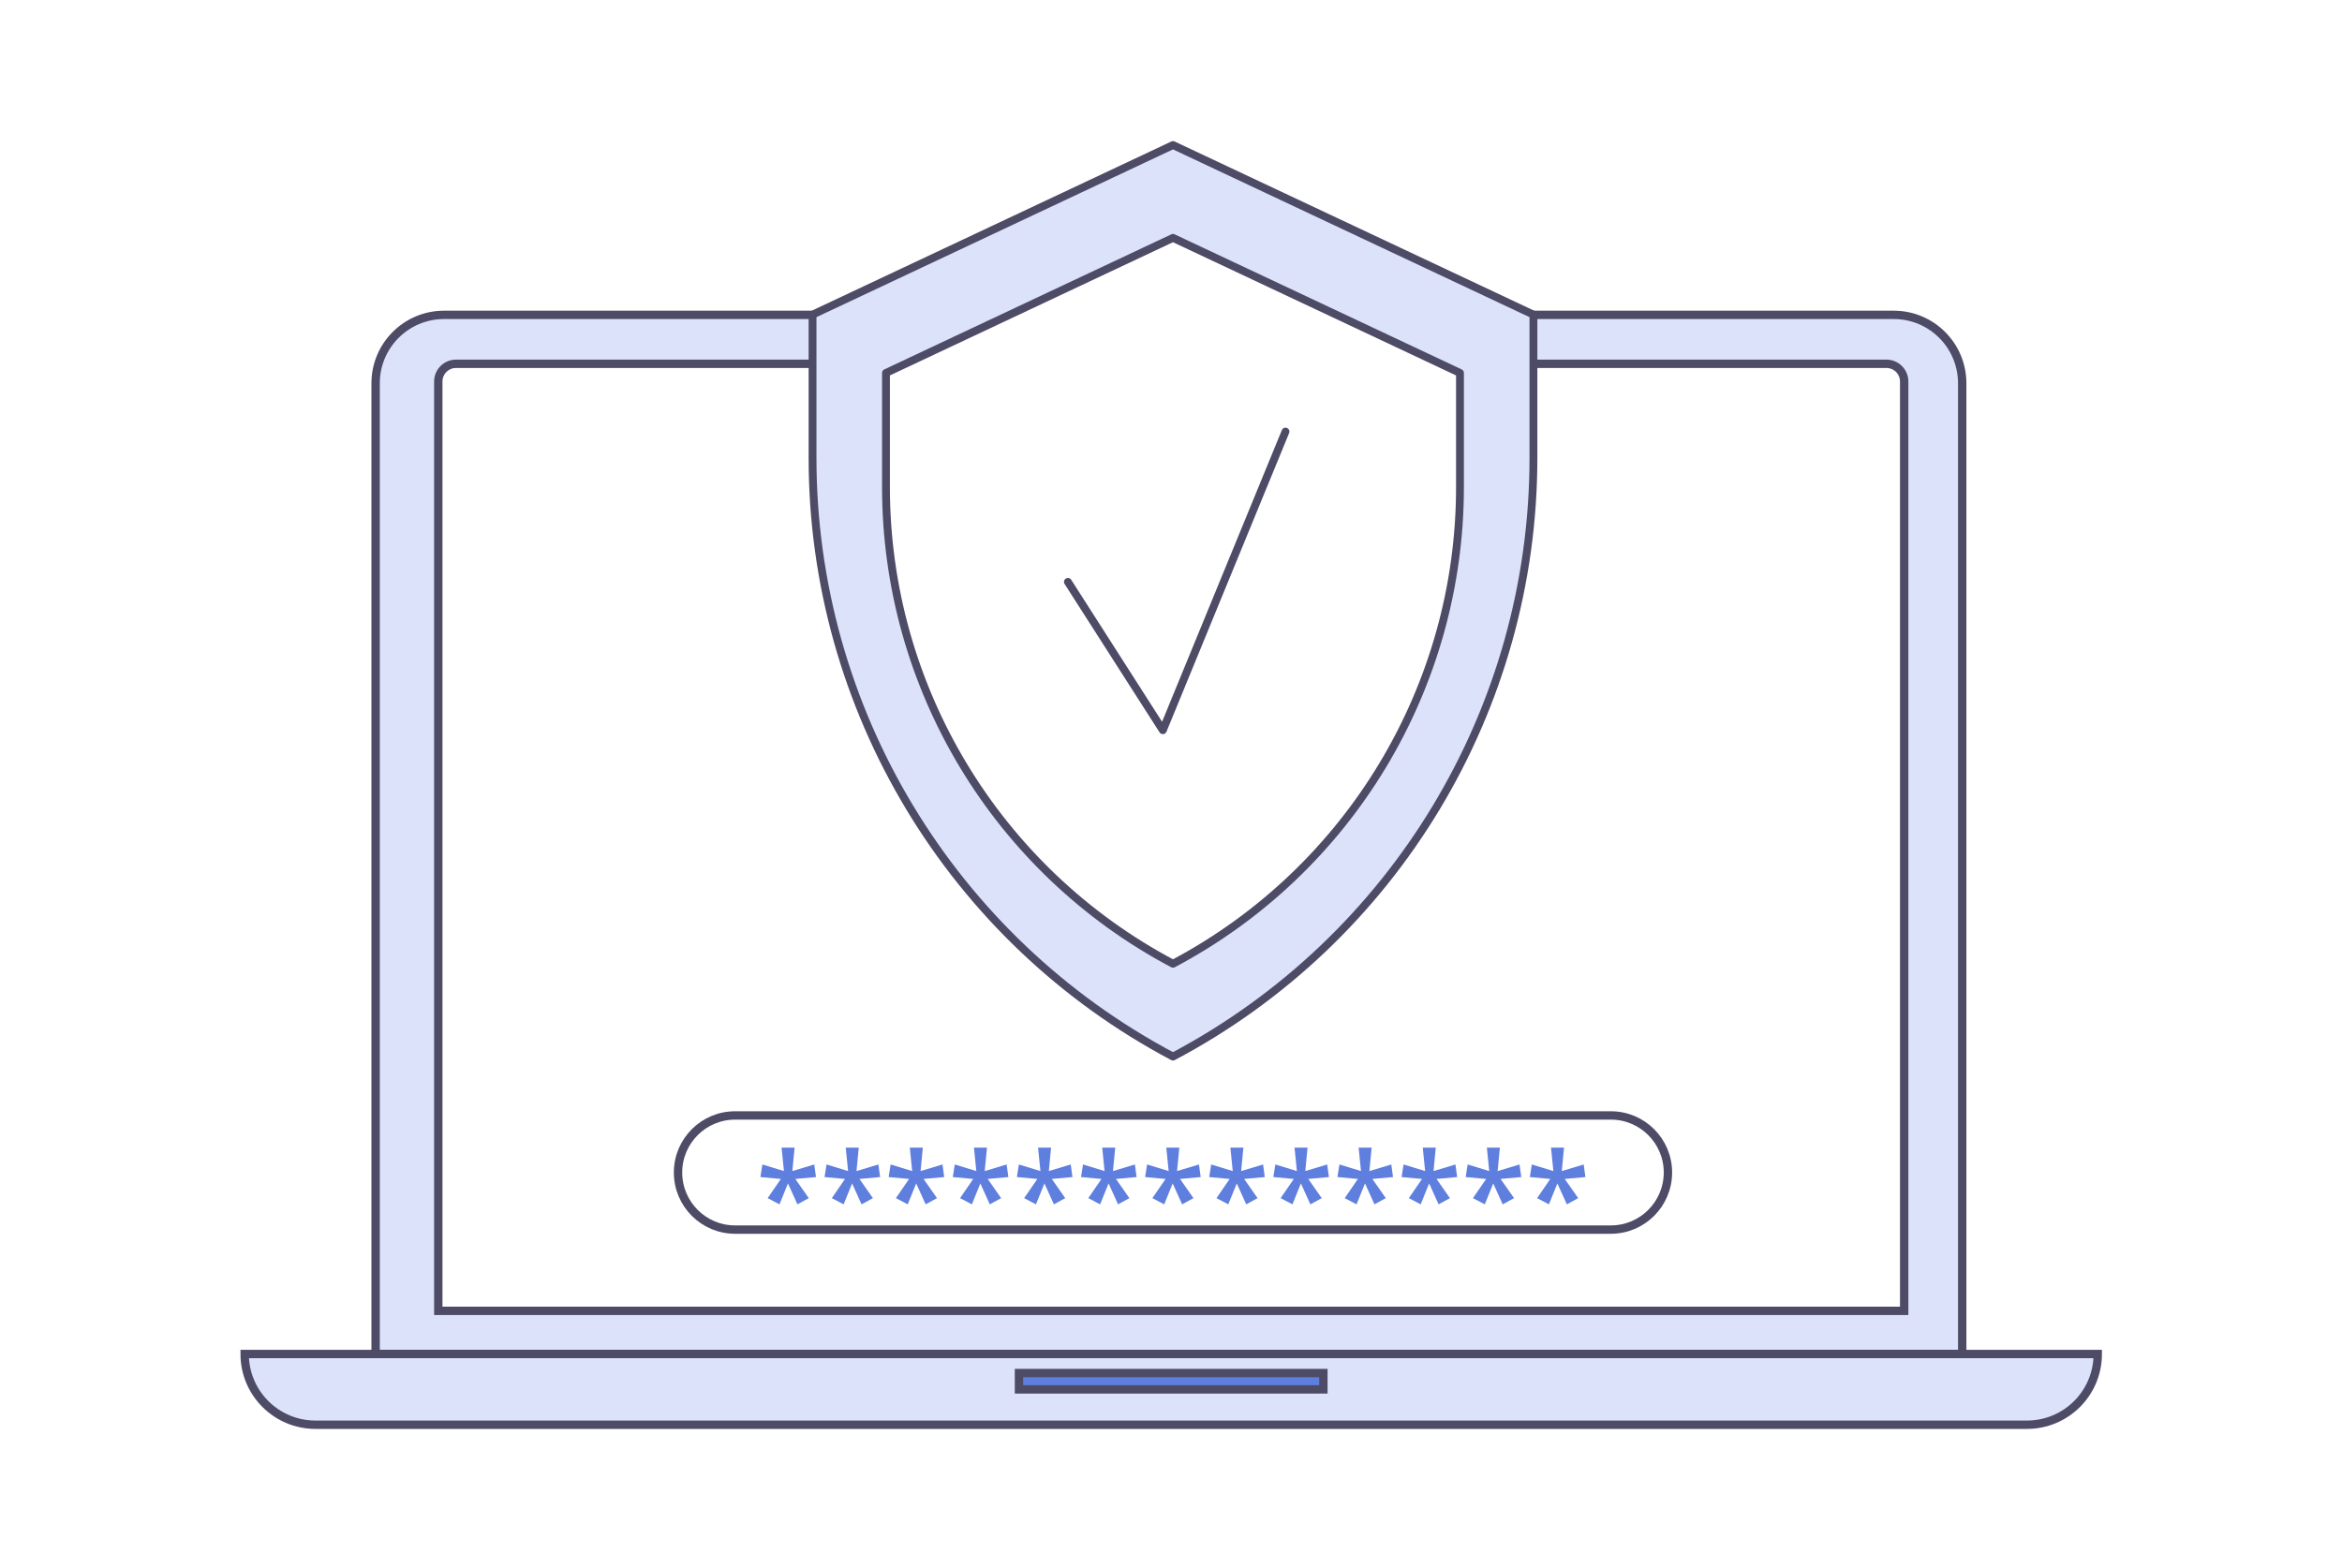 <svg xmlns="http://www.w3.org/2000/svg" width="448" height="300" fill="none" viewBox="0 0 448 300"><path fill="#fff" d="M0 0h448v300H0z"/><g clip-path="url(#a)"><path fill="#DBE2F9" stroke="#4D4B66" stroke-miterlimit="10" stroke-width="1.6" d="M375.35 259.05H71.85V73.33c0-7.23 5.86-13.09 13.09-13.09h277.32c7.23 0 13.09 5.86 13.09 13.09z"/><path fill="#fff" stroke="#4D4B66" stroke-miterlimit="10" stroke-width="1.6" d="M364.24 250.78H83.84V72.99c0-1.87 1.52-3.39 3.39-3.39h273.63c1.87 0 3.39 1.52 3.39 3.39v177.79z"/><path fill="#DBE2F9" stroke="#4D4B66" stroke-miterlimit="10" stroke-width="1.6" d="M387.75 272.57H60.33c-7.47 0-13.53-6.06-13.53-13.53h354.48c0 7.48-6.06 13.53-13.53 13.53Z"/><path fill="#5F7FDF" stroke="#4D4B66" stroke-miterlimit="10" stroke-width="1.6" d="M253.15 262.68h-58.23v3.13h58.23z"/><path fill="#DBE2F9" stroke="#4D4B66" stroke-linecap="round" stroke-linejoin="round" stroke-miterlimit="10" stroke-width="1.5" d="M224.38 202.14c-42.42-22.46-68.95-66.52-68.95-114.51V60.2l68.95-32.45 68.95 32.45v27.44c-.01 47.98-26.54 92.05-68.95 114.5"/><path fill="#fff" stroke="#4D4B66" stroke-linecap="round" stroke-linejoin="round" stroke-miterlimit="10" stroke-width="1.5" d="M224.379 184.38c-33.78-17.88-54.9-52.97-54.9-91.19V71.35l54.9-25.84 54.9 25.84V93.2c0 38.21-21.13 73.3-54.9 91.18"/><path stroke="#4D4B66" stroke-linecap="round" stroke-linejoin="round" stroke-miterlimit="10" stroke-width="1.5" d="m204.28 111.32 18.16 28.38 23.46-57.13"/><path stroke="#4D4B66" stroke-miterlimit="10" stroke-width="1.6" d="M308.13 235.24H140.62c-6.03 0-10.92-4.89-10.92-10.92s4.89-10.92 10.92-10.92h167.52c6.03 0 10.92 4.89 10.92 10.92-.01 6.03-4.89 10.92-10.93 10.92Z"/><path fill="#5F7FDF" d="m151.999 219.56-.43 4.48 4.19-1.26.33 2.41-3.95.36 2.57 3.67-2.17 1.19-1.81-4-1.62 4-2.26-1.19 2.52-3.67-3.91-.36.38-2.41 4.12 1.26-.45-4.48zm12.27 0-.43 4.48 4.19-1.26.33 2.41-3.95.36 2.57 3.67-2.17 1.19-1.81-4-1.62 4-2.26-1.19 2.52-3.67-3.91-.36.38-2.41 4.12 1.26-.45-4.48zm12.26 0-.43 4.48 4.19-1.26.33 2.41-3.95.36 2.57 3.67-2.17 1.19-1.81-4-1.62 4-2.26-1.19 2.52-3.67-3.91-.36.38-2.41 4.12 1.26-.45-4.48zm12.27 0-.43 4.48 4.19-1.26.33 2.41-3.95.36 2.57 3.67-2.17 1.19-1.81-4-1.62 4-2.26-1.19 2.52-3.67-3.91-.36.38-2.41 4.12 1.26-.45-4.48zm12.261 0-.43 4.48 4.19-1.26.33 2.41-3.95.36 2.57 3.67-2.17 1.19-1.81-4-1.62 4-2.26-1.19 2.52-3.67-3.91-.36.38-2.41 4.12 1.26-.45-4.48zm12.27 0-.43 4.48 4.19-1.26.33 2.41-3.95.36 2.57 3.67-2.17 1.19-1.81-4-1.62 4-2.26-1.19 2.52-3.67-3.91-.36.38-2.41 4.12 1.26-.45-4.48zm12.259 0-.43 4.48 4.19-1.26.33 2.41-3.95.36 2.57 3.67-2.17 1.19-1.81-4-1.62 4-2.26-1.19 2.52-3.67-3.91-.36.38-2.41 4.12 1.26-.45-4.48zm12.261 0-.43 4.48 4.19-1.26.33 2.41-3.95.36 2.57 3.67-2.17 1.19-1.81-4-1.62 4-2.26-1.19 2.52-3.67-3.91-.36.38-2.41 4.12 1.26-.45-4.48zm12.27 0-.43 4.48 4.19-1.26.33 2.41-3.95.36 2.57 3.67-2.17 1.19-1.81-4-1.62 4-2.26-1.19 2.52-3.67-3.91-.36.38-2.41 4.12 1.26-.45-4.48zm12.259 0-.43 4.48 4.19-1.26.33 2.41-3.95.36 2.57 3.67-2.17 1.19-1.81-4-1.62 4-2.26-1.19 2.52-3.67-3.91-.36.38-2.41 4.12 1.26-.45-4.48zm12.27 0-.43 4.48 4.19-1.26.33 2.41-3.95.36 2.57 3.67-2.17 1.19-1.81-4-1.62 4-2.26-1.19 2.52-3.67-3.91-.36.38-2.41 4.12 1.26-.45-4.48zm12.261 0-.43 4.48 4.19-1.26.33 2.41-3.95.36 2.57 3.67-2.17 1.19-1.81-4-1.62 4-2.26-1.19 2.52-3.67-3.91-.36.38-2.41 4.12 1.26-.45-4.48zm12.27 0-.43 4.48 4.19-1.26.33 2.41-3.95.36 2.57 3.67-2.17 1.19-1.81-4-1.62 4-2.26-1.19 2.52-3.67-3.91-.36.38-2.41 4.12 1.26-.45-4.48z"/></g><defs><clipPath id="a"><path fill="#fff" d="M46 27h356.08v246.37H46z"/></clipPath></defs></svg>